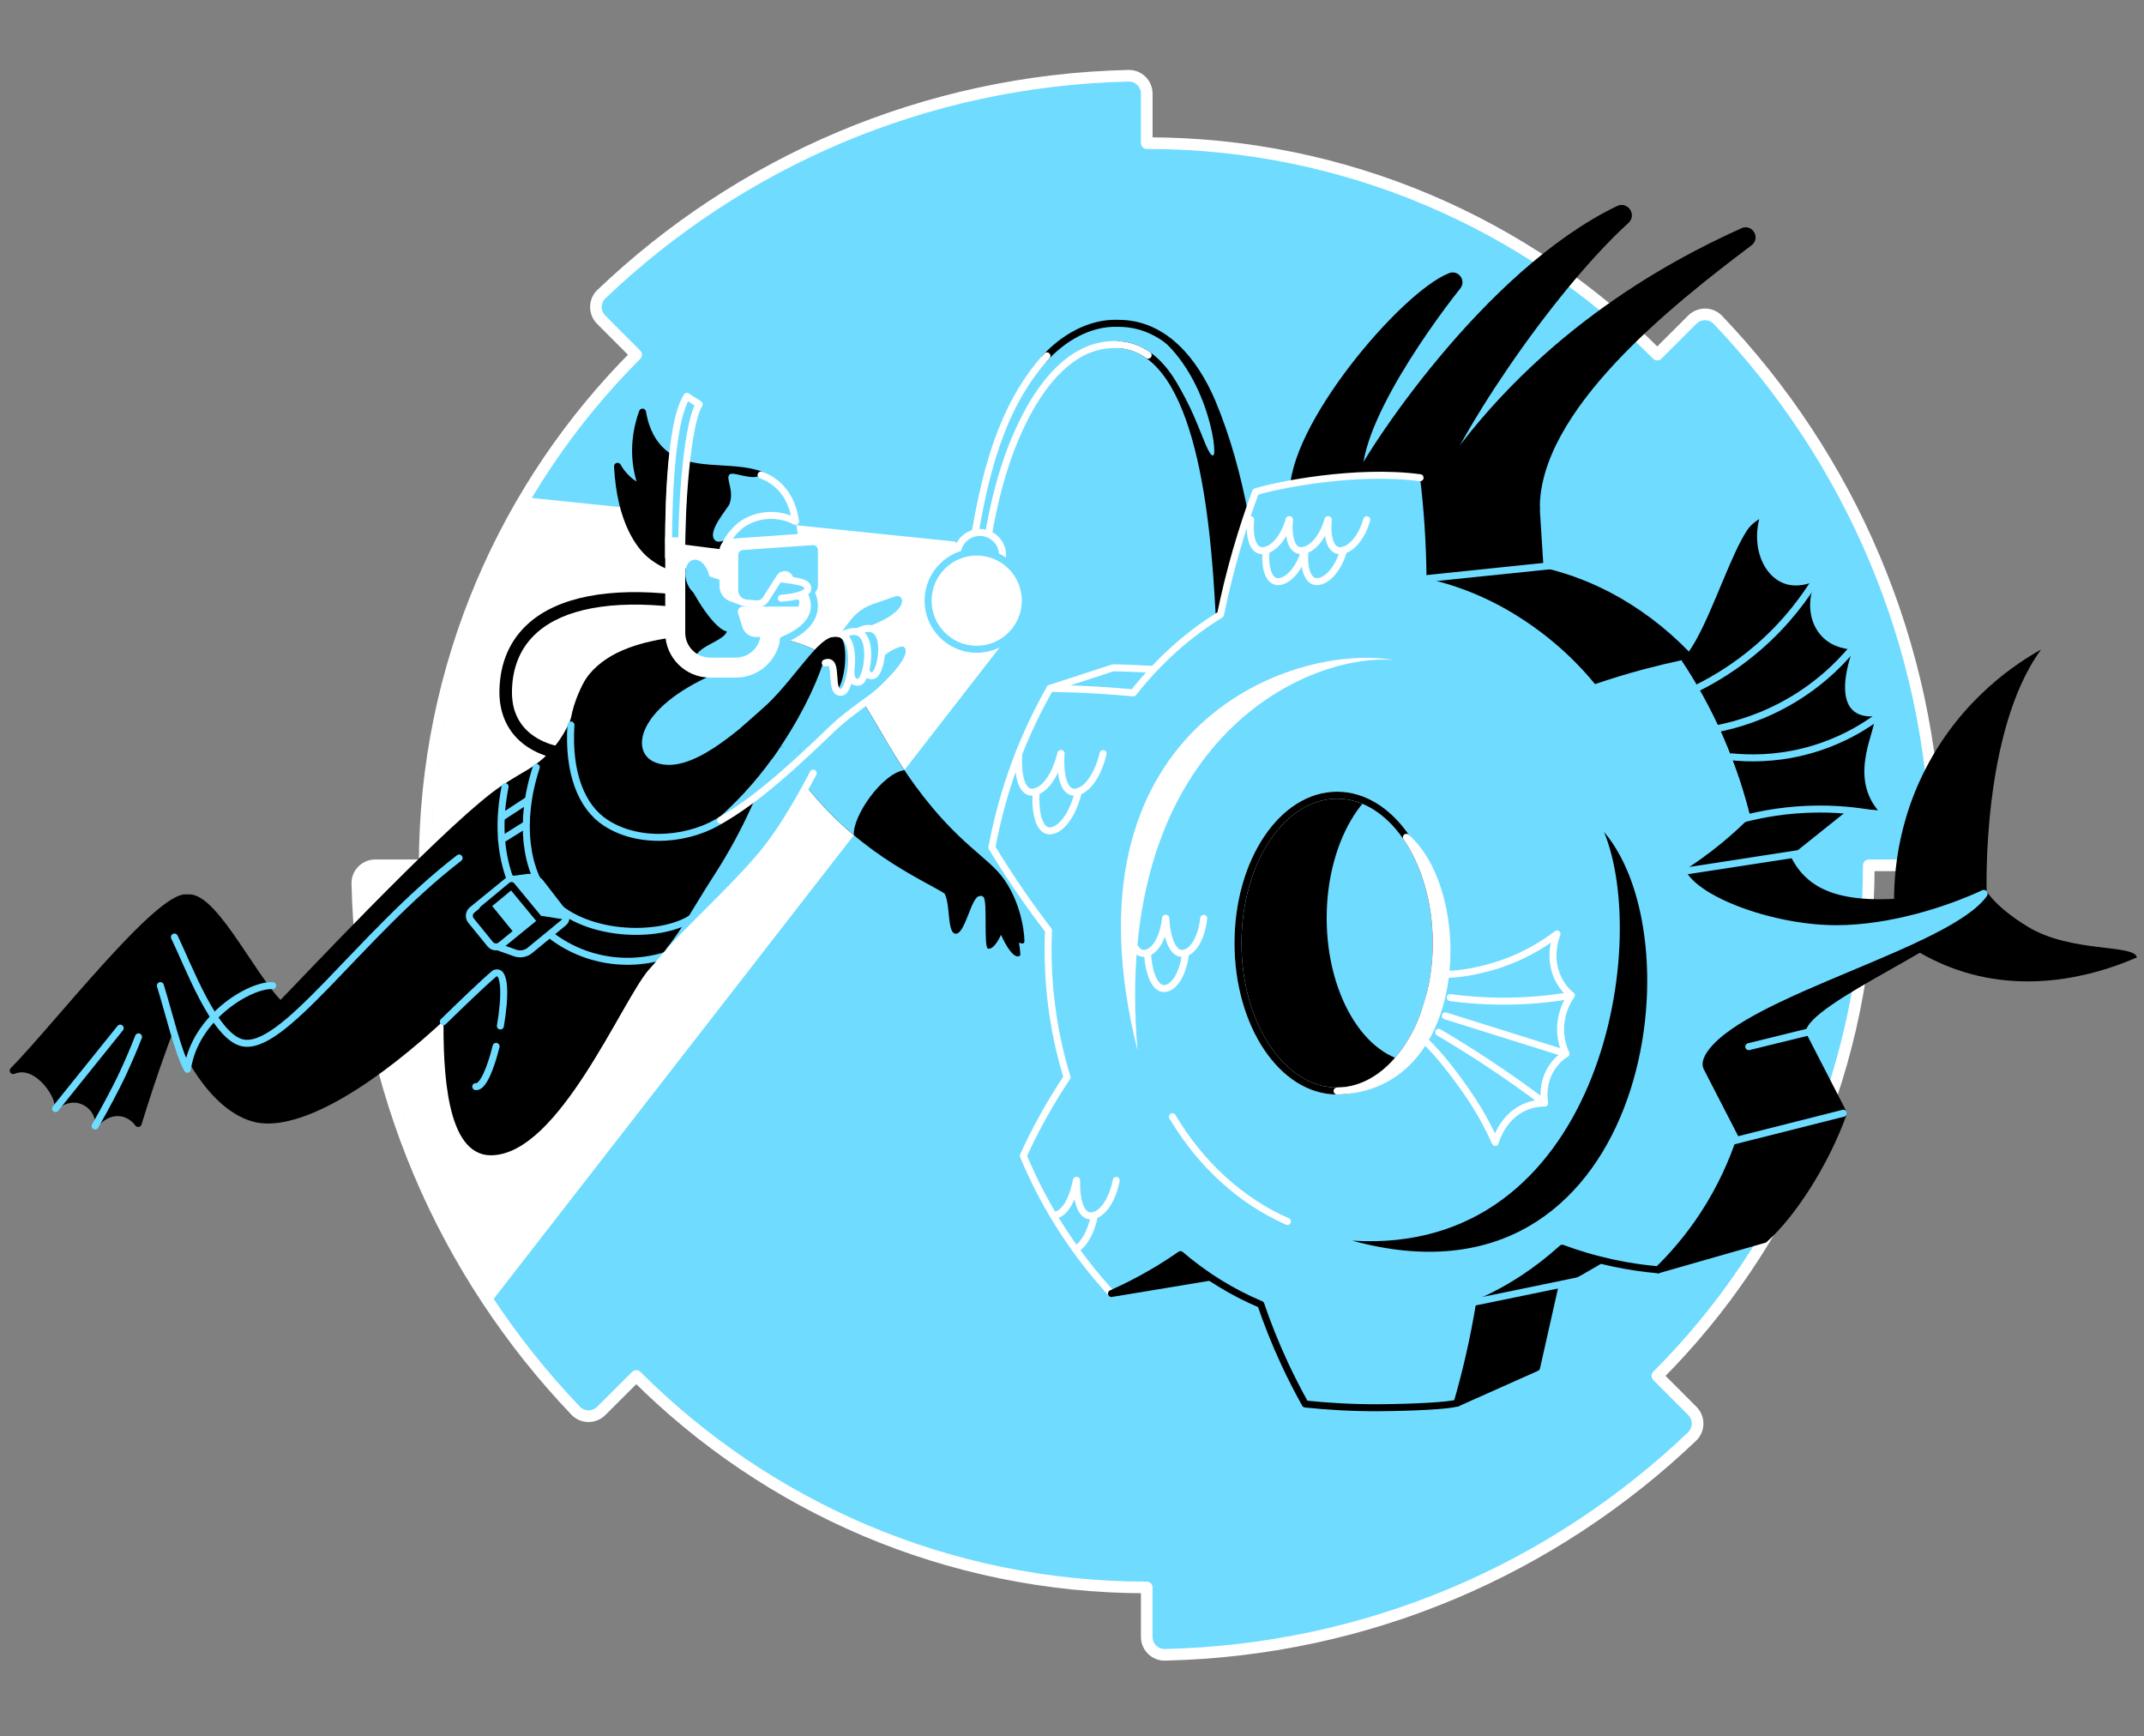 <svg width="368" height="298" viewBox="0 0 368 298" fill="none" xmlns="http://www.w3.org/2000/svg">
<rect x="0" y="0" width="368" height="298" fill="#808080" stroke="none"/>
<g clip-path="url(#clip0_9105_839)">
<path d="M284.457 60.852C262.031 38.43 231.052 24.562 196.83 24.562V16.082C196.83 14.368 195.429 12.962 193.715 13.001C158.649 13.794 126.861 27.913 103.219 50.489C101.983 51.667 101.983 53.65 103.188 54.867L109.192 60.875C86.766 83.305 72.898 114.284 72.898 148.506H64.414C62.7 148.506 61.294 149.911 61.333 151.621C62.123 186.687 76.241 218.475 98.817 242.117C99.999 243.354 101.983 243.354 103.196 242.144L109.208 236.144C131.637 258.566 162.616 272.438 196.83 272.438V280.922C196.83 282.636 198.236 284.038 199.95 283.999C235.019 283.21 266.803 269.091 290.446 246.519C291.686 245.337 291.686 243.354 290.477 242.14L284.472 236.129C306.894 213.699 320.762 182.724 320.762 148.506H329.251C330.964 148.506 332.37 147.1 332.332 145.386C331.538 110.321 317.423 78.533 294.848 54.887C293.669 53.65 291.686 53.65 290.469 54.86L284.457 60.856V60.852Z" fill="#6EDBFF" stroke="white" stroke-width="2" stroke-linecap="round" stroke-linejoin="round"/>
<mask id="mask0_9105_839" style="mask-type:luminance" maskUnits="userSpaceOnUse" x="61" y="13" width="319" height="271">
<path d="M308.589 39.797C286.163 17.376 231.052 24.562 196.83 24.562V16.082C196.83 14.368 195.429 12.962 193.715 13.001C158.649 13.794 126.861 27.913 103.219 50.489C101.983 51.667 101.983 53.65 103.188 54.867L109.192 60.875C86.766 83.305 72.898 114.284 72.898 148.506H64.414C62.7 148.506 61.294 149.911 61.333 151.621C62.123 186.687 76.241 218.475 98.817 242.117C99.999 243.354 101.983 243.354 103.196 242.144L109.208 236.144C131.637 258.566 162.616 272.438 196.83 272.438V280.922C196.83 282.636 198.236 284.038 199.95 283.999C235.019 283.21 266.803 269.091 290.446 246.519C291.686 245.337 291.686 243.354 290.476 242.14L284.472 236.129C289.129 231.473 323.065 216.172 326.936 210.826C341.709 190.422 379.686 186.829 379.686 159.717L351.838 148.259C353.552 148.259 359.086 122.441 359.047 120.727C358.254 85.662 317.423 78.533 294.848 54.887C293.669 53.65 291.686 53.65 290.469 54.86L308.589 39.801V39.797Z" fill="white"/>
</mask>
<g mask="url(#mask0_9105_839)">
<path d="M67.726 83.035L30.577 142.598L62.639 251.36L172.16 110.375L163.995 92.956L67.726 83.035Z" fill="white"/>
<path d="M167.118 92.99C168.925 81.953 171.594 70.384 179.126 61.691C182.358 58.087 186.968 55.291 191.959 55.491C200 55.483 205.114 62.173 207.999 68.886C213.306 81.495 214.95 95.058 216.664 108.472C217.053 113.255 210.225 114.099 209.463 109.335C208.785 97.304 207.756 59.774 191.809 59.138C181.287 58.672 174.994 72.001 172.302 80.586C171.008 84.741 170.072 89.024 169.398 93.349C169.14 94.835 166.91 94.512 167.118 92.99Z" fill="black"/>
<path d="M197.008 56.457C195.471 55.841 193.792 55.491 191.959 55.495C186.968 55.294 182.358 58.086 179.126 61.695C171.593 70.391 168.928 81.956 167.118 92.994C166.91 94.519 169.144 94.838 169.398 93.352C170.072 89.027 171.008 84.745 172.302 80.589C174.994 72.005 181.291 58.672 191.809 59.142C192.629 59.176 193.407 59.311 194.146 59.527C195.359 59.808 196.461 60.316 197.466 60.994C204.514 65.719 206.821 78.567 208.242 78.155C209.127 77.897 206.994 62.696 197.008 56.461V56.457Z" fill="#6EDBFF"/>
<path d="M179.126 61.691C182.358 58.087 186.968 55.291 191.959 55.491C200 55.483 205.114 62.173 207.999 68.886C213.306 81.495 214.95 95.058 216.664 108.472C217.053 113.255 210.225 114.099 209.462 109.335C208.869 98.794 208.007 68.678 197.073 60.952C195.529 59.862 193.784 59.215 191.809 59.138" stroke="black" stroke-width="1.2" stroke-miterlimit="10"/>
<path d="M197.073 60.956C195.529 59.866 193.784 59.219 191.809 59.142C181.287 58.676 174.994 72.005 172.302 80.589C171.008 84.745 170.072 89.027 169.398 93.352C169.14 94.839 166.91 94.515 167.118 92.994C168.925 81.956 171.594 70.387 179.126 61.695C179.315 61.487 179.508 61.279 179.704 61.075" stroke="white" stroke-width="1.2" stroke-linecap="round" stroke-linejoin="round"/>
<path d="M168.181 99.183C170.336 99.183 172.083 97.436 172.083 95.282C172.083 93.127 170.336 91.38 168.181 91.38C166.027 91.38 164.28 93.127 164.28 95.282C164.28 97.436 166.027 99.183 168.181 99.183Z" fill="#6EDBFF" stroke="white" stroke-width="1.2" stroke-miterlimit="10"/>
<path d="M167.642 111.426C172.249 111.426 175.984 107.691 175.984 103.084C175.984 98.477 172.249 94.743 167.642 94.743C163.035 94.743 159.301 98.477 159.301 103.084C159.301 107.691 163.035 111.426 167.642 111.426Z" fill="white" stroke="#6EDBFF" stroke-width="1.2" stroke-miterlimit="10"/>
<path d="M222.01 85.026C221.321 73.63 240.939 50.531 248.965 47.43C249.985 47.038 250.863 48.266 250.182 49.121C244.324 56.485 229.897 76.781 233.972 84.749C232.246 84.102 223.731 85.673 222.006 85.026H222.01Z" fill="black" stroke="black" stroke-width="1.2" stroke-linecap="round" stroke-linejoin="round"/>
<path d="M232.1 83.998C234.873 77.775 255.13 46.811 277.822 35.897C279.035 35.315 280.102 36.917 279.104 37.822C265.71 50.019 248.614 75.757 245.383 86.371C243.411 86.062 234.068 84.306 232.096 83.998H232.1Z" fill="black" stroke="black" stroke-width="1.2" stroke-linecap="round" stroke-linejoin="round"/>
<path d="M246.226 83.547C262.906 58.206 286.021 45.628 299.157 39.713C300.366 39.17 301.341 40.818 300.282 41.615C286.906 51.698 263.449 70.106 263.695 87.445C261.354 87.044 248.568 83.944 246.226 83.543V83.547Z" fill="black" stroke="black" stroke-width="1.2" stroke-linecap="round" stroke-linejoin="round"/>
<path d="M307.684 159.451C307.684 159.451 307.307 150.84 306.586 146.735L318.171 137.476C315.772 127.898 311.843 119.102 306.721 111.477L292.348 115.447C284.9 106.563 275.211 100.297 264.365 97.917L263.403 82.87C260.564 82.138 255.296 81.564 249.858 81.576H249.835C248.129 81.58 246.411 81.641 244.744 81.772L227.506 82.442C227.506 82.442 231.457 82.87 236.309 83.386C236.198 83.428 236.082 83.467 235.97 83.513L230.155 103.871C224.706 107.21 219.811 111.631 215.671 116.891L201.833 116.144C197.304 124.028 193.985 132.959 192.171 142.564L201.575 156.324C201.533 157.36 201.51 158.4 201.51 159.447C201.51 166.923 202.623 174.09 204.66 180.737L197.397 193.773C199.696 199.234 202.523 204.329 205.8 208.962H197.947L191.385 216.549L190.784 221.987L215.667 217.87L214.242 215.406L223.5 210.183C227.556 213.646 232.042 216.445 236.845 218.456L250.089 240.804L263.742 234.712L266.957 220.435C271.918 218.244 281.195 212.463 285.324 208.724L284.611 217.917L302.835 212.702C307.68 208.408 313.314 199.654 316.407 191.05L309.563 177.756C306.921 172.996 333.341 162.613 340.985 154.941C341.035 154.891 307.68 159.455 307.68 159.455L307.684 159.451ZM243.419 182.94C234.411 182.94 227.113 171.575 227.113 157.556C227.113 143.538 234.415 132.173 243.419 132.173C252.423 132.173 259.725 143.538 259.725 157.556C259.725 171.575 252.423 182.94 243.419 182.94Z" fill="black" stroke="black" stroke-width="1.2" stroke-linecap="round" stroke-linejoin="round"/>
<path d="M215.667 116.899C209.235 115.832 202.365 115.062 195.09 114.738C193.73 114.677 192.382 114.634 191.054 114.607C187.445 115.782 183.836 116.961 180.228 118.135L189.074 136.467C189.074 136.467 203.262 130.775 203.92 129.123C204.579 127.474 215.667 116.895 215.667 116.895V116.899Z" fill="#6EDBFF" stroke="white" stroke-width="1.2" stroke-linecap="round" stroke-linejoin="round"/>
<path d="M285.728 118.074C285.813 117.82 288.628 113.31 288.628 113.31L306.725 111.48C308.947 114.816 311.358 118.963 313.541 123.908C315.752 128.919 317.204 133.548 318.175 137.476C312.271 138.377 306.367 139.275 300.463 140.176L285.732 118.07L285.728 118.074Z" fill="black" stroke="black" stroke-width="1.2" stroke-linecap="round" stroke-linejoin="round"/>
<path d="M288.486 149.746L306.586 146.738C310.607 155.684 320.47 156.632 340.227 152.792C337.192 155.153 327.109 162.79 305.208 157.629C297.94 155.915 292.341 152.619 288.486 149.746Z" fill="black" stroke="black" stroke-width="1.2" stroke-linecap="round" stroke-linejoin="round"/>
<path d="M288.486 149.746C290.65 148.39 293.007 146.742 295.441 144.747C297.332 143.195 298.999 141.651 300.459 140.18C299.446 136.074 297.913 131.233 295.599 125.988C293.612 121.494 291.274 117.249 288.628 113.31C286.575 113.745 284.438 114.253 282.235 114.839C279.231 115.64 276.408 116.51 273.774 117.411C271.194 114.234 266.911 109.797 260.63 105.831C255.762 102.757 250.459 100.524 244.851 99.295C244.828 96.472 244.728 93.499 244.524 90.391C244.331 87.457 244.066 84.649 243.742 81.988C240.118 81.475 235.554 81.129 230.317 81.529C224.91 81.945 219.272 82.916 215.505 84.41C214.346 87.545 213.214 90.942 212.162 94.593C211.065 98.409 210.19 102.045 209.493 105.453C207.102 106.936 204.337 108.885 201.502 111.438C198.999 113.691 196.665 116.194 194.527 118.909L180.228 118.135C175.549 126.284 172.113 135.512 170.242 145.437L179.962 159.655C179.916 160.726 179.893 161.8 179.893 162.883C179.893 170.608 181.044 178.018 183.151 184.885L175.645 198.356C179.419 207.326 184.572 215.336 190.784 221.991L202.623 215.313C206.813 218.891 211.45 221.783 216.414 223.859L224.039 240.951C227.105 241.925 246.477 241.717 250.089 240.8L253.986 223.478C259.112 221.213 263.872 218.074 268.14 214.212L284.607 217.913C289.614 213.472 295.437 204.429 298.634 195.537L291.597 181.873C294.158 171.267 292.079 155.026 288.478 149.742L288.486 149.746ZM229.5 187.241C220.103 187.241 212.49 175.877 212.49 161.858C212.49 147.84 220.107 136.475 229.5 136.475C238.893 136.475 246.511 147.84 246.511 161.858C246.511 175.877 238.893 187.241 229.5 187.241Z" fill="#6EDBFF"/>
<path d="M350.328 111.48C346.477 113.626 336.822 119.676 330.525 131.919C324.768 143.107 324.91 153.463 325.226 157.911L328.195 162.694C330.375 164.08 332.944 165.401 335.913 166.43C349.419 171.09 361.971 166.414 366.785 164.308C366.349 162.005 355.497 163.568 348.068 159.055C342.499 155.673 340.993 152.95 340.993 152.95C340.993 152.95 340.103 125.414 350.332 111.484L350.328 111.48Z" fill="black"/>
<path d="M289.472 149.438L289.352 148.082C289.194 148.494 289.244 148.952 289.472 149.438Z" fill="#6EDBFF"/>
<path d="M341.039 153.763C341.424 153.212 340.835 152.508 340.227 152.789C334.219 155.569 324.502 158.781 315.14 158.781C303.259 158.781 288.104 152.758 288.936 147.462C287.85 148.602 288.312 153.247 286.822 156.205C282.196 165.39 280.841 178.28 287.007 181.519C287.958 182.019 289.625 183.872 292.364 183.344C292.025 182.447 292.375 181.38 293.269 180.186C300.382 170.697 334.827 162.598 341.043 153.763H341.039Z" fill="#6EDBFF"/>
<path d="M243.418 99.445L267.431 96.954" stroke="#6EDBFF" stroke-width="1.2" stroke-linecap="round" stroke-linejoin="round"/>
<path d="M243.746 81.987C232.782 80.512 219.183 83.251 215.509 84.41C214.35 87.545 213.217 90.942 212.166 94.592C211.068 98.409 210.194 102.045 209.497 105.453C207.106 106.936 204.34 108.884 201.506 111.438C199.003 113.691 196.669 116.194 194.531 118.909C192.598 118.732 190.607 118.578 188.57 118.455C185.697 118.281 182.916 118.181 180.232 118.135C178.21 121.686 176.057 126.022 174.185 131.117C172.506 135.685 171.181 140.472 170.246 145.436C171.748 147.928 173.404 150.516 175.233 153.169C176.82 155.469 178.402 157.633 179.962 159.659C179.916 160.714 179.893 161.792 179.893 162.886C179.893 170.612 181.044 178.021 183.151 184.888C181.78 186.937 180.374 189.205 178.992 191.697C177.709 194.015 176.6 196.249 175.645 198.36C177.078 201.806 178.996 205.742 181.576 209.894C184.657 214.854 187.896 218.863 190.784 221.994M229.5 187.237C220.103 187.237 212.49 175.872 212.49 161.854C212.49 147.835 220.107 136.471 229.5 136.471C238.894 136.471 246.511 147.835 246.511 161.854C246.511 175.872 238.894 187.237 229.5 187.237Z" stroke="white" stroke-width="1.2" stroke-linecap="round" stroke-linejoin="round"/>
<path d="M190.784 221.995C192.914 221.051 195.213 219.903 197.612 218.513C199.438 217.454 201.109 216.376 202.623 215.32C204.406 216.853 206.605 218.529 209.228 220.158C211.531 221.586 213.93 222.83 216.414 223.87C217.492 227.04 218.833 230.46 220.5 234.045C221.656 236.529 222.849 238.836 224.039 240.958C227.898 241.359 232.196 241.628 236.86 241.593C242.537 241.547 248.283 241.266 250.089 240.808C250.798 238.362 251.479 235.778 252.107 233.063C252.881 229.72 253.497 226.516 253.986 223.485C256.193 222.503 258.723 221.197 261.385 219.453C263.749 217.901 266.006 216.152 268.14 214.219C270.67 215.159 273.635 216.075 276.997 216.788C279.755 217.373 282.312 217.72 284.607 217.92C286.972 215.613 289.718 212.528 292.318 208.569C295.51 203.709 297.444 199.118 298.637 195.541M229.5 187.237C220.103 187.237 212.49 175.872 212.49 161.854C212.49 147.836 220.107 136.471 229.5 136.471C234.13 136.471 238.327 139.228 241.393 143.707C244.551 148.317 246.511 154.745 246.511 161.858C246.511 174.59 240.23 185.135 232.035 186.96C231.207 187.145 230.359 187.241 229.497 187.241L229.5 187.237Z" stroke="black" stroke-width="1.2" stroke-linecap="round" stroke-linejoin="round"/>
<path d="M251.818 223.735L274.34 219.095" stroke="#6EDBFF" stroke-width="1.2" stroke-linecap="round" stroke-linejoin="round"/>
<path d="M308.458 146.534L286.394 149.939" stroke="#6EDBFF" stroke-width="1.2" stroke-linecap="round" stroke-linejoin="round"/>
<path d="M297.424 195.845L316.411 191.05" stroke="#6EDBFF" stroke-width="1.2" stroke-linecap="round" stroke-linejoin="round"/>
<path d="M321.695 122.938C313.257 123.477 318.036 111.465 318.036 111.465C317.25 111.438 314.751 111.253 312.833 109.343C310.518 107.036 310.01 103.154 311.655 99.692C310.788 100.084 308.423 101.009 306.09 100.081C302.774 98.763 300.694 94.169 301.949 89.082C301.457 89.428 300.605 89.948 299.955 90.899C299.269 91.897 298.568 93.241 297.848 94.781C294.963 100.963 291.828 110.313 288.624 113.31C291.031 116.922 293.642 121.443 295.98 126.866C298.083 131.749 299.496 136.274 300.459 140.179C304.283 139.467 308.735 138.901 313.707 138.805C317.697 138.728 320.921 138.92 322.326 139.059C317.119 132.774 322.388 124.794 321.695 122.941V122.938Z" fill="black"/>
<path d="M291.532 117.966C294.455 116.498 298.079 114.319 301.784 111.114C306.748 106.824 309.968 102.322 311.966 98.995" stroke="#6EDBFF" stroke-width="1.2" stroke-linecap="round" stroke-linejoin="round"/>
<path d="M318.744 110.344C316.742 112.898 313.291 116.668 308.019 119.884C302.85 123.038 298.017 124.393 294.863 125.021" stroke="#6EDBFF" stroke-width="1.2" stroke-linecap="round" stroke-linejoin="round"/>
<path d="M323.035 122.479C320.485 124.447 315.914 127.448 309.486 129.027C304.456 130.263 300.12 130.178 297.216 129.889" stroke="#6EDBFF" stroke-width="1.2" stroke-linecap="round" stroke-linejoin="round"/>
<path d="M310.607 177.062L300.159 179.627" stroke="#6EDBFF" stroke-width="1.2" stroke-linecap="round" stroke-linejoin="round"/>
<path d="M298.757 140.657C302.165 139.737 306.748 138.866 312.186 138.847C316.422 138.832 320.096 139.34 323.035 139.952" stroke="#6EDBFF" stroke-width="1.2" stroke-linecap="round" stroke-linejoin="round"/>
<path d="M246.511 167.227C249.034 167.304 251.733 167.115 255.715 166.017C261.057 164.546 264.931 162.054 267.246 160.291C266.949 161.068 265.779 164.419 267.4 167.85C268.07 169.272 268.998 170.238 269.692 170.827C269.164 171.586 268.209 173.173 267.935 175.41C267.623 177.987 268.39 179.986 268.775 180.833C268.097 181.276 267.127 182.046 266.333 183.275C264.689 185.82 264.989 188.501 265.112 189.306C264.234 189.306 263.033 189.437 261.754 189.991C258.084 191.585 256.863 195.344 256.647 196.057C255.504 193.492 253.928 190.511 251.753 187.395C248.679 182.997 246.13 179.878 243.422 177.582C244.431 174.17 245.51 170.635 246.519 167.227H246.511Z" fill="#6EDBFF" stroke="white" stroke-width="1.2" stroke-linecap="round" stroke-linejoin="round"/>
<path d="M248.922 171.208C251.475 171.551 254.341 171.794 257.476 171.821C262.116 171.859 266.237 171.424 269.692 170.827" stroke="white" stroke-width="1.2" stroke-linecap="round" stroke-linejoin="round"/>
<path d="M248.083 174.34L268.775 180.829" stroke="white" stroke-width="1.2" stroke-linecap="round" stroke-linejoin="round"/>
<path d="M246.935 177.163C249.846 178.88 252.858 180.756 255.947 182.812C259.212 184.988 262.267 187.164 265.109 189.302" stroke="white" stroke-width="1.2" stroke-linecap="round" stroke-linejoin="round"/>
<path d="M241.393 143.703C252.438 153.377 251.664 186.802 229.5 187.237C229.685 187.237 229.986 187.233 230.359 187.206C230.925 187.164 231.488 187.079 232.038 186.956C240.23 185.127 246.515 174.586 246.515 161.854C246.515 154.741 244.555 148.313 241.397 143.703H241.393Z" fill="white" stroke="white" stroke-width="1.2" stroke-linecap="round" stroke-linejoin="round"/>
<path d="M220.981 209.632C212.944 206.108 206.073 199.777 201.232 191.651" stroke="white" stroke-width="1.2" stroke-linecap="round" stroke-linejoin="round"/>
<path d="M195.252 180.294C190.784 127.971 223.404 112.035 239.317 113.263C220.935 110.209 181.495 125.53 195.252 180.294Z" fill="white"/>
<path d="M275.318 142.779C283.487 162.651 274.34 215.609 232.1 212.921C282.385 226.697 291.74 162.004 275.318 142.779Z" fill="black"/>
<path d="M174.867 129.327C174.613 133.105 175.379 135.955 177.135 135.962C178.849 135.97 181.018 133.729 182.08 129.327" stroke="white" stroke-width="1.2" stroke-linecap="round" stroke-linejoin="round"/>
<path d="M182.127 129.327C181.872 133.105 182.639 135.955 184.395 135.962C186.109 135.97 188.277 133.729 189.34 129.327" stroke="white" stroke-width="1.2" stroke-linecap="round" stroke-linejoin="round"/>
<path d="M177.848 135.839C177.594 139.617 178.406 142.591 180.162 142.594C181.876 142.602 184.044 140.241 185.107 135.839" stroke="white" stroke-width="1.2" stroke-linecap="round" stroke-linejoin="round"/>
<path d="M193.553 157.598C193.734 161.03 194.736 163.621 196.322 163.629C197.87 163.633 199.584 161.6 200.062 157.598" stroke="white" stroke-width="1.2" stroke-linecap="round" stroke-linejoin="round"/>
<path d="M200.104 157.598C200.285 161.03 201.286 163.621 202.873 163.629C204.421 163.633 206.135 161.6 206.612 157.598" stroke="white" stroke-width="1.2" stroke-linecap="round" stroke-linejoin="round"/>
<path d="M196.958 163.518C197.139 166.949 198.198 169.653 199.78 169.657C201.329 169.661 203.031 167.516 203.508 163.518" stroke="white" stroke-width="1.2" stroke-linecap="round" stroke-linejoin="round"/>
<path d="M214.665 89.193C214.384 92.22 215.05 94.504 216.66 94.508C218.232 94.512 220.25 92.717 221.278 89.193" stroke="white" stroke-width="1.2" stroke-linecap="round" stroke-linejoin="round"/>
<path d="M221.324 89.193C221.043 92.22 221.709 94.504 223.319 94.508C224.89 94.512 226.908 92.717 227.937 89.193" stroke="white" stroke-width="1.2" stroke-linecap="round" stroke-linejoin="round"/>
<path d="M217.319 94.412C217.038 97.439 217.746 99.819 219.356 99.823C220.928 99.826 222.949 97.936 223.974 94.412" stroke="white" stroke-width="1.2" stroke-linecap="round" stroke-linejoin="round"/>
<path d="M227.991 89.193C227.71 92.22 228.376 94.504 229.986 94.508C231.557 94.512 233.575 92.717 234.603 89.193" stroke="white" stroke-width="1.2" stroke-linecap="round" stroke-linejoin="round"/>
<path d="M223.989 94.412C223.708 97.439 224.417 99.819 226.026 99.823C227.598 99.826 229.62 97.936 230.644 94.412" stroke="white" stroke-width="1.2" stroke-linecap="round" stroke-linejoin="round"/>
<path d="M180.771 208.565C182.388 208.569 183.933 206.624 184.753 202.588" stroke="white" stroke-width="1.2" stroke-linecap="round" stroke-linejoin="round"/>
<path d="M184.796 202.588C184.711 206.054 185.547 208.669 187.203 208.677C188.82 208.681 190.773 206.628 191.593 202.588" stroke="white" stroke-width="1.2" stroke-linecap="round" stroke-linejoin="round"/>
<path d="M184.734 214.366C186.001 213.569 187.253 211.593 187.865 208.566" stroke="white" stroke-width="1.2" stroke-linecap="round" stroke-linejoin="round"/>
</g>
<path d="M100.411 130.721C95.347 130.721 91.315 129.335 88.75 126.708C86.693 124.605 85.65 121.755 85.723 118.463C85.835 113.649 87.552 109.751 90.829 106.882C95.886 102.453 104.551 100.774 115.893 102.018L115.658 104.151C104.933 102.973 96.837 104.479 92.247 108.499C89.439 110.957 87.968 114.326 87.872 118.513C87.81 121.251 88.623 123.504 90.287 125.206C92.439 127.409 95.94 128.572 100.415 128.572V130.717L100.411 130.721Z" fill="black"/>
<path d="M135.92 87.649C137.68 90.711 137.919 105.515 136.247 106.709L132.28 108.7L130.124 113.722L121.701 115.128L118.181 112.516C118.894 110.213 118.181 99.033 116.567 94.997C119.075 91.843 121.582 88.689 124.089 85.535C125.46 85.25 128.175 84.884 131.321 85.854C133.351 86.482 134.957 86.913 135.916 87.649H135.92Z" fill="#6EDBFF"/>
<path d="M136.247 118.817L140.642 112.617C147.166 115.975 150.323 125.626 157.098 134.85C164.615 145.082 169.603 146.985 172.387 150.971C175.695 155.712 175.915 161.45 175.815 161.72C175.657 162.139 174.902 161.77 174.902 161.77C174.902 161.77 175.249 163.876 175.083 164C173.766 164.974 171.813 160.437 171.813 160.437C171.813 160.437 170.693 163.025 169.595 162.806C168.771 162.64 169.572 154.46 168.771 153.906C168.459 153.686 168.366 153.717 168.132 153.802C166.699 153.771 165.659 160.499 163.972 160.237C162.54 160.014 163.167 155.292 162.124 153.339C158.157 150.848 146.418 146.03 137.071 133.201C136.771 127.96 136.548 124.07 136.247 118.825V118.817Z" fill="black"/>
<path d="M99.272 121.313C98.058 126.061 95.039 130.151 90.822 132.643C88.712 133.891 86.759 135.015 84.791 136.525C74.793 144.197 51.409 169.176 48.158 172.457C43.109 167.689 35.696 151.429 31.302 154.468C29.907 159.501 28.922 164.115 27.527 169.149C33.797 189.444 42.189 191.875 44.854 192.16C52.275 192.949 64.21 185.601 76.75 173.801C76.549 184.353 77.408 197.671 84.233 197.671C95.424 197.671 106.215 171.44 110.875 166.068C117.122 158.862 135.619 148.256 145.81 117.881C142.798 110.845 131.052 109.247 125.722 109.023C125.444 109.012 125.183 109.008 124.94 109C122.14 108.9 118.223 101.683 117.653 100.35C117.519 100.366 116.656 95.452 116.564 95.563C115.42 96.907 117.858 109.686 116.279 109.89C110.567 110.629 104.902 112.112 101.605 116.098C100.446 117.5 99.757 119.399 99.268 121.313H99.272Z" fill="black" stroke="black" stroke-width="1.2" stroke-linecap="round" stroke-linejoin="round"/>
<path d="M141.134 129.547L142.925 122.88C139.532 124.814 136.143 126.743 132.75 128.676C130.863 134.588 127.755 142.221 122.522 150.289C118.539 156.428 116.325 161.038 112.651 164.716C113.001 164.758 114.13 162.806 114.576 162.802C120.569 156.729 131.029 150.971 141.134 129.547Z" fill="#6EDBFF"/>
<path d="M134.402 140.965C138.5 134.876 142.509 127.67 145.814 117.884C143.68 112.897 137.156 110.64 131.641 109.674L125.391 108.018C125.556 110.964 117.549 111.434 120.607 114.615C119.629 115.697 117.919 117.488 115.2 118.601C113.001 119.502 110.798 119.983 109.785 120.068C109.412 121.909 106.369 130.251 105.992 132.092L119.729 132.176L130.936 132.688L134.406 140.969L134.402 140.965Z" fill="#6EDBFF" stroke="#6EDBFF" stroke-width="1.2" stroke-linecap="round" stroke-linejoin="round"/>
<path d="M155.23 132.173C149.68 123.824 146.534 115.651 140.642 112.617L136.247 118.817C136.548 124.059 136.771 127.948 137.071 133.194C140.099 137.349 143.376 140.661 146.561 143.326C146.268 140.157 151.41 132.705 155.226 132.169L155.23 132.173Z" fill="#6EDBFF"/>
<path d="M45.505 169.31C40.756 162.863 34.979 151.93 31.305 154.468C29.911 159.501 28.925 164.115 27.531 169.148C29.033 174.005 30.654 177.825 32.287 180.852C33.558 171.937 41.603 169.114 45.505 169.31Z" fill="black"/>
<path d="M35.869 160.564L32.176 154.113C27.527 153.142 9.153 176.831 2.267 183.733C6.061 182.134 9.804 187.364 9.95 189.521C10.101 189.409 11.891 188.123 14.04 188.874C15.546 189.398 16.655 190.723 16.933 192.317C17.071 192.178 18.716 190.58 20.972 191.019C22.613 191.339 23.51 192.529 23.718 192.814C24.982 188.678 26.395 184.403 27.978 180.012C30.493 173.046 33.154 166.56 35.861 160.564H35.869Z" fill="black" stroke="black" stroke-width="1.2" stroke-linecap="round" stroke-linejoin="round"/>
<path d="M20.634 176.446C17.152 180.751 13.012 185.947 9.531 190.252" stroke="#6EDBFF" stroke-width="1.2" stroke-linecap="round" stroke-linejoin="round"/>
<path d="M23.776 177.944C23.01 179.905 22.147 181.938 21.18 184.033C19.798 187.029 17.753 190.73 16.328 193.257" stroke="#6EDBFF" stroke-width="1.2" stroke-linecap="round" stroke-linejoin="round"/>
<path d="M86.077 144.142L90.087 141.635" stroke="#6EDBFF" stroke-width="1.2" stroke-linecap="round" stroke-linejoin="round"/>
<path d="M86.17 140.222L90.344 137.492" stroke="#6EDBFF" stroke-width="1.2" stroke-linecap="round" stroke-linejoin="round"/>
<path d="M85.888 176.08C86.763 171.016 86.786 166.186 84.891 167.064C83.131 168.524 79.222 172.279 76.095 175.341" stroke="#6EDBFF" stroke-width="1.2" stroke-linecap="round" stroke-linejoin="round"/>
<path d="M81.656 186.486C82.846 186.675 84.19 183.455 85.153 179.577" stroke="#6EDBFF" stroke-width="1.2" stroke-linecap="round" stroke-linejoin="round"/>
<path d="M27.527 169.149C29.029 174.005 30.527 180.487 32.164 183.51C33.435 174.594 42.905 168.952 46.806 169.149" stroke="#6EDBFF" stroke-width="1.2" stroke-linecap="round" stroke-linejoin="round"/>
<path d="M86.697 134.996C82.322 156.836 99.349 168.59 114.226 163.991" stroke="#6EDBFF" stroke-width="1.2" stroke-linecap="round" stroke-linejoin="round"/>
<path d="M78.806 147.25C61.618 160.448 48.312 181.164 41.284 178.88C36.639 177.374 32.457 166.044 29.938 160.814" stroke="#6EDBFF" stroke-width="1.2" stroke-linecap="round" stroke-linejoin="round"/>
<path d="M88.392 163.545L84.695 162.227L87.772 150.959L90.51 150.589C91.388 150.47 92.262 150.828 92.805 151.533L96.903 156.843C97.276 157.302 97.207 157.972 96.749 158.345L90.957 163.106C90.237 163.691 89.262 163.86 88.388 163.548L88.392 163.545Z" fill="black" stroke="#6EDBFF" stroke-width="1.2" stroke-linecap="round" stroke-linejoin="round"/>
<path d="M96.907 156.84L92.809 151.529C92.266 150.828 91.392 150.466 90.514 150.585L87.776 150.955L87.429 152.23L91.954 156.609L92.663 157.129L97.096 157.837C97.204 157.506 97.146 157.129 96.907 156.84Z" fill="#6EDBFF"/>
<path d="M88.446 151.116L92.408 155.985C92.675 156.313 92.626 156.795 92.297 157.063L85.962 162.219C85.406 162.671 84.588 162.587 84.136 162.032L80.847 157.99C80.395 157.435 80.479 156.616 81.034 156.164L87.37 151.008C87.698 150.741 88.181 150.79 88.448 151.119L88.446 151.116Z" fill="black" stroke="#6EDBFF" stroke-width="1.2" stroke-linecap="round" stroke-linejoin="round"/>
<path d="M92.89 156.578L87.962 150.523L83.431 154.211L88.359 160.265L92.89 156.578Z" fill="#6EDBFF"/>
<path d="M82.893 156.039L87.799 151.976L92.663 157.868" stroke="black" stroke-width="1.2" stroke-linecap="round" stroke-linejoin="round"/>
<path d="M128.433 127.205C128.433 127.205 127.59 124.941 127.921 124.663C128.256 124.386 132.099 120.774 132.099 120.774C135.893 117.442 140.645 108.103 144.034 109.436C144.781 109.728 145.367 108.546 146.033 108.103L151.444 112.84C152.434 111.75 154.71 110.699 155.118 111.007C156.443 112.004 153.778 115.328 149.869 118.821C145.764 122.491 140.299 126.385 137.376 129.435C136.047 130.186 134.811 130.124 133.482 130.871L128.429 127.205H128.433Z" fill="#6EDBFF"/>
<path d="M140.468 114.099C141.084 113.706 142.016 113.668 142.163 113.675C143.88 113.775 142.282 119.152 144.473 118.801C146.179 118.528 147.897 108.515 143.264 109.366" fill="black"/>
<path d="M144.315 109.382C145.605 110.63 145.197 116.711 143.645 118.54C143.834 118.76 144.096 118.864 144.469 118.806C146.029 118.555 147.593 110.171 144.315 109.386V109.382Z" fill="#6EDBFF"/>
<path d="M146.129 111.907C146.626 113.406 145.036 117.453 147.412 117.072C149.118 116.798 150.597 105.484 144.242 109.123" fill="#6EDBFF"/>
<path d="M146.969 111.242C149.503 110.344 147.416 116.318 149.796 115.959C151.502 115.705 152.777 105.38 146.422 108.792" fill="#6EDBFF"/>
<path d="M143.946 109.138L145.887 106.558C146.888 105.225 148.263 104.224 149.834 103.681L153.724 102.333C154.302 102.133 154.91 102.599 154.841 103.207C154.591 105.43 150.081 107.143 149.403 107.367C148.644 108.318 147.889 109.265 147.131 110.217" fill="#6EDBFF"/>
<path d="M122.648 115.651C109.127 121.536 108.114 129.219 112.531 130.871C118.635 133.151 126.792 125.102 132.103 120.773C129.569 125.325 134.93 130.039 137.472 128.622C127.385 140.938 114.126 146.076 105.399 143.514C97.438 141.181 93.002 119.263 105.11 112.612" fill="black"/>
<path d="M137.63 129.92C132.958 134.572 128.233 137.738 124.093 140.522C118.82 144.065 110.036 145.14 103.986 141.219C99.795 138.504 97.473 132.654 97.997 124.42" stroke="#6EDBFF" stroke-width="1.2" stroke-linecap="round" stroke-linejoin="round"/>
<path d="M146.041 115.127C146.029 116.475 146.441 117.23 147.412 117.076C149.118 116.803 150.654 105.715 144.616 108.977" stroke="white" stroke-width="1.2" stroke-linecap="round" stroke-linejoin="round"/>
<path d="M148.667 115.128C148.837 115.694 149.156 116.056 149.796 115.96C151.502 115.705 153.034 105.376 147.208 108.396" stroke="white" stroke-width="1.2" stroke-linecap="round" stroke-linejoin="round"/>
<path d="M133.944 83.659C132.974 82.642 131.853 81.972 130.632 81.517C125.279 79.538 118.031 81.768 113.421 77.277C112.266 76.153 110.875 74.215 110.278 70.73C109.577 72.656 108.684 76.002 109.289 80.034C109.512 81.517 109.893 82.807 110.305 83.878C109.662 83.608 108.711 83.123 107.764 82.26C106.878 81.452 106.323 80.616 105.992 80.027C106.485 89.693 109.959 93.806 111.568 95.17C112.955 96.344 114.615 97.207 116.567 97.762C116.922 97.862 117.249 96.529 117.318 96.056C118.031 91.23 121.57 96.418 123.592 98.678C122.949 95.1 124.524 91.846 127.489 89.897" fill="black"/>
<path d="M130.636 81.517C125.283 79.538 118.035 81.768 113.425 77.277C112.269 76.153 110.879 74.215 110.282 70.73C109.581 72.656 108.688 76.002 109.293 80.034C109.516 81.517 109.897 82.807 110.309 83.878C109.666 83.608 108.715 83.123 107.767 82.26C106.882 81.452 106.327 80.616 105.996 80.027C106.489 89.693 109.963 93.806 111.572 95.17C112.959 96.344 114.619 97.207 116.571 97.762C116.926 97.862 117.253 96.529 117.322 96.056C118.035 91.23 121.574 96.418 123.596 98.678" stroke="black" stroke-width="1.2" stroke-linecap="round" stroke-linejoin="round"/>
<path d="M130.632 81.522C129.146 82.55 126.107 80.967 125.337 81.364C124.332 81.88 126.107 83.998 125.221 86.474C124.944 87.252 121.251 91.246 122.71 92.706C123.172 93.168 123.804 92.936 124.775 92.602C125.452 91.55 126.373 90.63 127.49 89.894C130.174 88.13 133.648 87.98 136.552 89.486C136.317 87.845 135.716 85.519 133.944 83.659C132.974 82.642 131.853 81.972 130.632 81.522Z" fill="#6EDBFF"/>
<path d="M124.462 93.526C125.055 92.189 126.372 90.63 127.489 89.894C130.174 88.13 133.647 87.98 136.551 89.486C136.316 87.845 135.715 85.519 133.944 83.659C132.973 82.642 131.853 81.972 130.632 81.522" stroke="white" stroke-width="1.2" stroke-linecap="round" stroke-linejoin="round"/>
<path d="M140.183 93.102L138.034 92.3C137.849 92.231 137.645 92.2 137.433 92.216L125.433 93.059C124.678 93.113 124.093 93.741 124.093 94.496V100.588C124.093 101.486 124.643 102.256 125.429 102.583V102.591L127.389 103.307L127.551 102.872L127.813 102.895C128.456 102.949 129.08 102.641 129.427 102.094L131.845 98.308C132.25 97.677 133.185 97.735 133.509 98.409L134.707 98.678C135.053 99.398 135.908 102.16 136.69 102.002L137.229 101.894C138.242 101.69 138.97 100.8 138.97 99.764V94.276L140.179 93.102H140.183Z" fill="white" stroke="white" stroke-width="1.2" stroke-linecap="round" stroke-linejoin="round"/>
<path d="M126.973 95.29L117.318 94.053V96.761L126.592 99.922L126.973 95.29Z" fill="white" stroke="white" stroke-width="1.2" stroke-linecap="round" stroke-linejoin="round"/>
<path d="M139.247 102.634L138.708 102.742C137.926 102.9 137.133 102.507 136.79 101.787L135.527 99.148C135.204 98.475 134.264 98.417 133.863 99.048L131.445 102.834C131.098 103.381 130.474 103.685 129.831 103.635L128.102 103.493C126.977 103.4 126.111 102.457 126.111 101.328V95.236C126.111 94.481 126.696 93.853 127.451 93.799L139.451 92.956C140.283 92.898 140.992 93.556 140.992 94.392V100.504C140.992 101.536 140.264 102.426 139.251 102.634H139.247Z" fill="#6EDBFF" stroke="white" stroke-width="1.2" stroke-linecap="round" stroke-linejoin="round"/>
<path d="M117.615 93.314H114.183C114.183 88.573 114.314 72.826 117.53 67.8L120.503 69.706C118.554 72.749 117.611 84.148 117.611 93.314H117.615Z" fill="#6EDBFF"/>
<path d="M117.002 94.62L114.742 95.559C114.742 90.818 114.68 73.053 117.9 68.027L120.014 69.382C118.065 72.425 117.006 85.45 117.006 94.62H117.002Z" stroke="white" stroke-width="1.2" stroke-linecap="round" stroke-linejoin="round"/>
<path d="M120.52 102.091C121.596 101.808 122.115 100.236 121.679 98.58C121.244 96.924 120.018 95.811 118.943 96.094C117.867 96.377 117.348 97.949 117.783 99.605C118.219 101.261 119.444 102.374 120.52 102.091Z" fill="#6EDBFF"/>
<path d="M126.299 116.29H121.878C117.634 116.29 114.183 112.84 114.183 108.595V92.212H117.615V108.595C117.615 110.945 119.529 112.859 121.878 112.859H126.299C128.649 112.859 130.563 110.945 130.563 108.595V107.251H133.994V108.595C133.994 112.84 130.543 116.29 126.299 116.29Z" fill="white"/>
<path d="M135.654 109.316H129.677C128.656 109.316 127.747 108.63 127.428 107.617L126.681 105.241C126.503 104.679 126.904 104.101 127.47 104.101H137.618C138.149 104.101 138.542 104.613 138.431 105.156L137.965 107.375C137.726 108.511 136.763 109.319 135.654 109.319V109.316Z" fill="white"/>
<path d="M118.581 157.656C113.09 161.126 99.93 160.845 94.184 154.098C90.302 149.542 88.939 141.204 92.046 131.676" stroke="#6EDBFF" stroke-width="1.2" stroke-linecap="round" stroke-linejoin="round"/>
<path d="M138.442 128.387C137.506 128.911 135.215 128.834 134.048 128.002C133.632 128.634 133.205 129.269 132.75 129.908C129.484 134.503 126.049 138.011 123.103 140.595C128.067 138 133.979 134.133 138.442 128.387Z" fill="#6EDBFF"/>
<path d="M144.038 109.435C141.169 108.014 137.114 115.651 131.757 120.808C131.757 120.808 127.505 124.628 127.17 124.905C126.835 125.183 128.433 127.208 128.433 127.208L132.546 130.193C132.615 130.101 132.681 130.008 132.75 129.912C137.079 123.819 139.848 118.066 141.284 113.783" fill="black"/>
<path d="M151.182 118.516C149.807 119.745 145.895 122.159 142.925 124.998C137.017 130.64 130.366 137.006 123.7 140.772" stroke="white" stroke-width="1.2" stroke-linecap="round" stroke-linejoin="round"/>
<path d="M141.646 113.771C144.18 112.816 142.093 119.182 144.473 118.801C146.179 118.528 147.904 107.552 142.69 108.761" stroke="white" stroke-width="1.2" stroke-linecap="round" stroke-linejoin="round"/>
<path d="M139.359 101.933C141.446 107.159 135.18 109.485 134.441 109.813" stroke="#6EDBFF" stroke-width="1.2" stroke-linecap="round" stroke-linejoin="round"/>
<path d="M134.222 99.376C136.991 99.761 138.666 99.922 138.666 101.001C138.666 101.813 136.933 102.464 134.11 102.672" fill="#6EDBFF"/>
<path d="M134.222 99.376C136.991 99.761 138.666 99.922 138.666 101.001C138.666 101.813 136.933 102.464 134.11 102.672" stroke="white" stroke-width="1.2" stroke-linecap="round" stroke-linejoin="round"/>
<path d="M139.586 132.682C139.193 133.402 134.972 141.755 130.49 146.981C123.946 154.607 115.593 161.612 112.142 166.646" stroke="white" stroke-width="1.2" stroke-linecap="round" stroke-linejoin="round"/>
</g>
<defs>
<clipPath id="clip0_9105_839">
<rect width="368" height="297.99" fill="white"/>
</clipPath>
</defs>
</svg>
